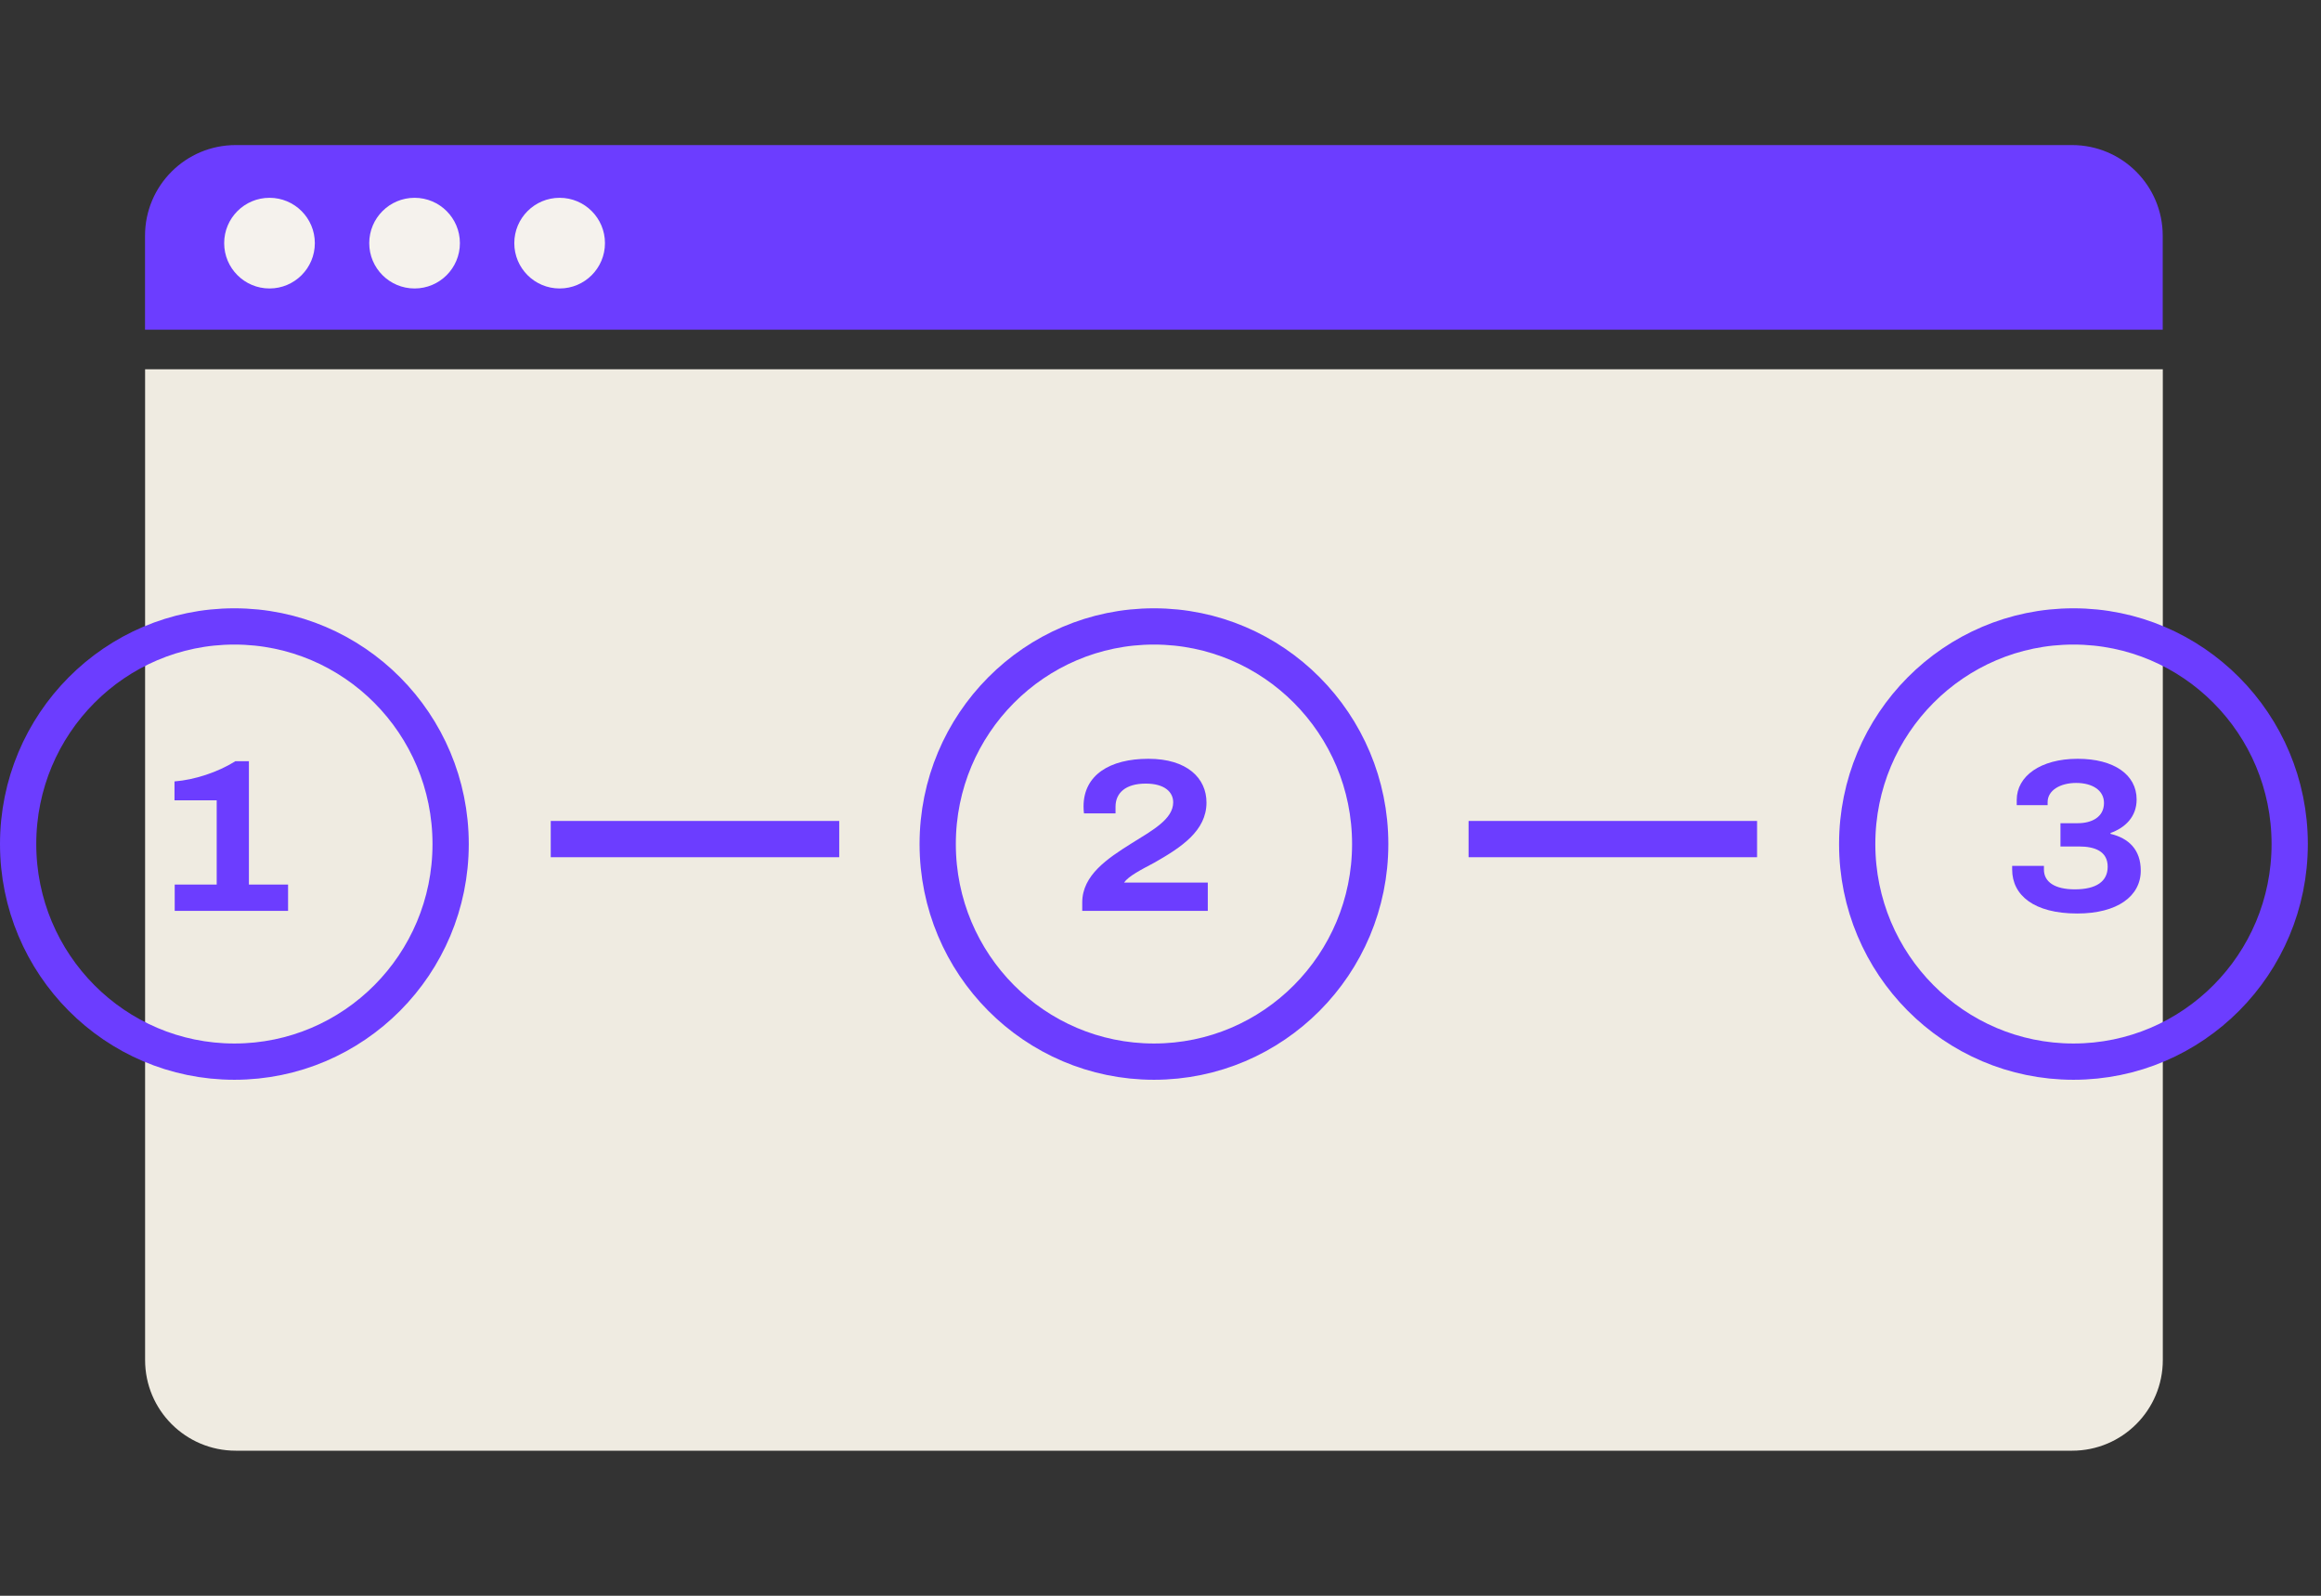<?xml version="1.0" encoding="UTF-8"?>
<svg xmlns="http://www.w3.org/2000/svg" width="128" height="88" viewBox="0 0 128 88" fill="none">
  <rect x="0" y="0" width="128" height="88" fill="#333333" stroke="none"/>
  <path d="M8.002 20.363H119.276V75C119.276 77.762 117.037 80 114.276 80H13.002C10.241 80 8.002 77.762 8.002 75V20.363Z" fill="#EFEBE1"></path>
  <path d="M119.271 18.182L7.998 18.182L7.998 13C7.998 10.238 10.236 8 12.998 8L114.271 8C117.033 8 119.271 10.238 119.271 13L119.271 18.182Z" fill="#6C3DFF"></path>
  <circle cx="14.863" cy="13.408" r="2.5" fill="#F5F2ED"></circle>
  <circle cx="22.863" cy="13.408" r="2.5" fill="#F5F2ED"></circle>
  <circle cx="30.863" cy="13.408" r="2.5" fill="#F5F2ED"></circle>
  <path d="M24.852 46.545C24.852 53.178 19.508 58.545 12.926 58.545C6.345 58.545 1 53.178 1 46.545C1 39.912 6.345 34.545 12.926 34.545C19.508 34.545 24.852 39.912 24.852 46.545Z" stroke="#6C3DFF" stroke-width="2"></path>
  <path d="M75.565 46.545C75.565 53.178 70.221 58.545 63.639 58.545C57.058 58.545 51.713 53.178 51.713 46.545C51.713 39.912 57.058 34.545 63.639 34.545C70.221 34.545 75.565 39.912 75.565 46.545Z" stroke="#6C3DFF" stroke-width="2"></path>
  <path d="M126.274 46.545C126.274 53.178 120.929 58.545 114.348 58.545C107.767 58.545 102.422 53.178 102.422 46.545C102.422 39.912 107.767 34.545 114.348 34.545C120.929 34.545 126.274 39.912 126.274 46.545Z" stroke="#6C3DFF" stroke-width="2"></path>
  <path d="M9.635 50.232H15.887V48.78H13.727V41.976H12.983C12.011 42.588 10.715 43.008 9.623 43.092V44.136H11.951V48.78H9.635V50.232Z" fill="#6C3DFF"></path>
  <path d="M59.684 50.232H66.608V48.672H61.988C62.24 48.312 62.924 47.964 63.668 47.568C65.144 46.728 66.536 45.816 66.536 44.256C66.536 42.912 65.468 41.844 63.332 41.844C61.196 41.844 59.756 42.744 59.756 44.472C59.756 44.652 59.768 44.76 59.78 44.856H61.52V44.484C61.52 43.74 62.06 43.212 63.188 43.212C64.244 43.212 64.7 43.692 64.7 44.244C64.7 45.168 63.572 45.78 62.396 46.512C61.076 47.34 59.684 48.264 59.684 49.764V50.232Z" fill="#6C3DFF"></path>
  <path d="M114.556 50.376C116.776 50.376 118.06 49.416 118.06 48.012C118.06 46.86 117.4 46.224 116.392 45.984V45.936C117.196 45.648 117.832 45.048 117.832 44.088C117.832 42.72 116.584 41.844 114.58 41.844C112.528 41.844 111.22 42.804 111.22 44.112V44.4H112.924V44.232C112.924 43.584 113.62 43.176 114.496 43.176C115.396 43.176 116.032 43.584 116.032 44.28C116.032 45.072 115.336 45.396 114.592 45.396H113.632V46.68H114.664C115.504 46.68 116.236 46.932 116.236 47.796C116.236 48.612 115.6 49.044 114.424 49.044C113.32 49.044 112.72 48.636 112.72 47.952V47.748H110.968V47.952C110.968 49.368 112.168 50.376 114.556 50.376Z" fill="#6C3DFF"></path>
  <line x1="30.373" y1="46.272" x2="46.282" y2="46.272" stroke="#6C3DFF" stroke-width="2"></line>
  <line x1="80.99" y1="46.272" x2="96.9" y2="46.272" stroke="#6C3DFF" stroke-width="2"></line>
</svg>

